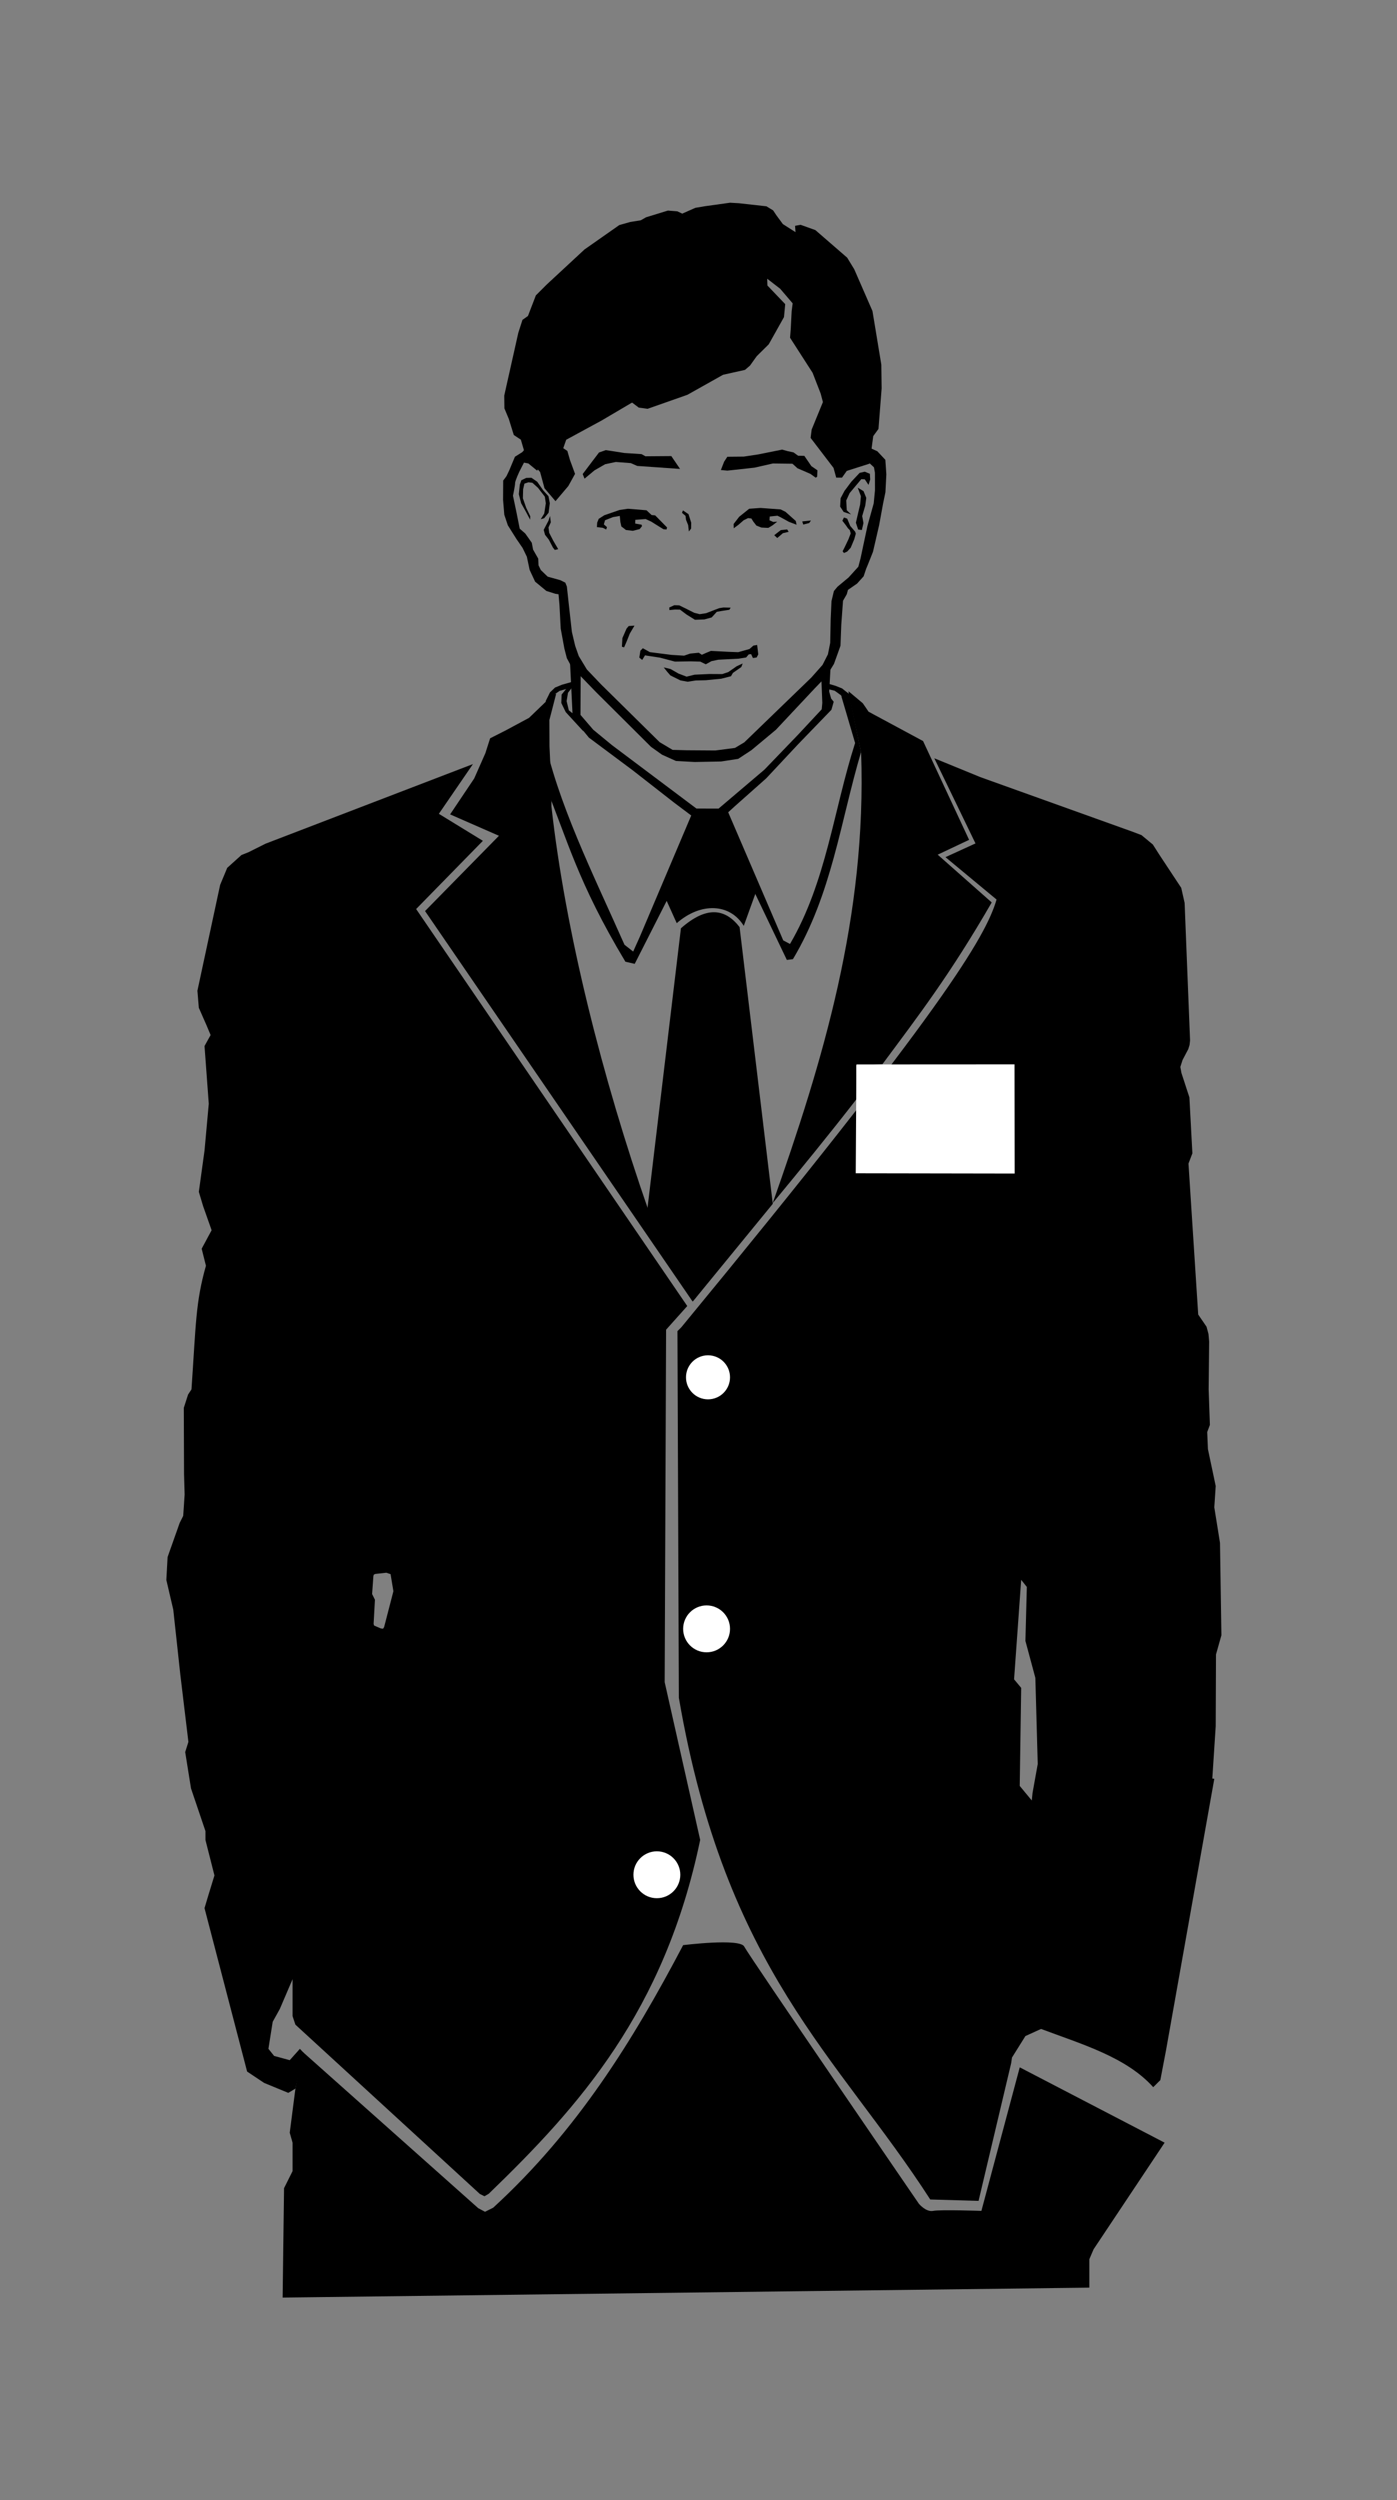 <?xml version="1.0" encoding="UTF-8"?>
<svg version="1.1" viewBox="0 0 1050 1878" xmlns="http://www.w3.org/2000/svg">
<rect x="0" y="0" width="1050" height="1878" fill="#808080" stroke="none"/>
<g transform="translate(0 82.582)" fill-rule="evenodd">
<path d="m417.52 293.86 9.659-11.404 5.032-9.098-3.76-10.251-2.024-6.984-3.066-2.05 2.198-6.343 26.665-14.48 22.847-13.455 5.032 3.78 6.652 0.897 29.904-10.507 26.838-15.056 16.427-3.652 3.76-3.204 5.09-7.112 9.023-8.906 11.452-20.438 0.925-9.739-13.361-13.967-0.174-5.126 9.775 7.56 9.37 10.956-0.752 5.766-0.694 13.327-0.521 6.727 16.947 26.333 6.073 15.633 1.677 6.343-8.445 20.63-0.81 6.279 17.237 22.553 2.024 7.304h4.338l3.586-5.061 17.121-5.446 2.776-20.695 3.933-5.382 2.372-30.369-0.231-17.875-6.652-40.3-13.708-31.394-5.321-8.713-23.888-20.695-11.105-3.972-4.165 0.769 0.347 4.741-9.486-6.023-4.917-6.663-2.429-3.652-5.032-3.075-20.649-2.307-6.71-0.384-18.856 2.627-7.23 1.217-9.833 4.357-3.702-1.73-7.057-0.577-16.485 5.061-3.933 2.242-7.982 1.281-8.156 2.307-26.144 18.324-28.4 26.333-8.156 8.137-5.958 15.505-4.107 2.883-3.123 9.675-10.585 47.219 0.116 9.611 3.297 7.881 3.76 12.109 5.321 3.524 3.528 12.109 10.932 12.173 3.297 12.173 8.271 9.739z"/>
<path d="m439.35 276.94-1.388-3.46 8.069-10.668 4.194-5.51 5.061-1.794 14.084 2.178 12.841 0.833 2.921 1.634 19.435-0.16 6.565 9.643-32.16-2.242-4.83-2.114-11.279-0.865-7.982 1.666-7.982 4.581-7.548 6.279z"/>
<path d="m541.82 270.47 2.429-6.247 2.429-3.716 12.378-0.128 10.99-1.666 17.844-3.588 3.962 1.121 4.569 0.993 3.413 2.467 4.714 0.128 5.292 7.72 4.54 3.107-0.202 4.805-1.07 0.769-3.962-2.851-9.775-4.261-3.76-3.396-14.692-0.192-13.795 3.139-20.418 2.242-4.888-0.448z"/>
<path d="m448.63 313.33 4.483 0.545 2.516 1.281 0.578-1.794-2.343-2.05 0.868-3.107 5.987-2.371 5.119-0.897 0.463 4.677 0.723 3.236 3.442 2.659 5.177 0.609 5.148-1.281 1.735-2.21-0.289-1.089-4.83-0.865 0.087-2.787 7.751-0.609 4.194 1.922 4.078 2.563 5.119 3.171 2.343 0.192 0.376-1.538-8.936-9.066-2.661-0.224-3.817-3.588-13.997-1.153-6.305 0.929-11.424 3.94-4.194 2.691-1.157 2.819-0.231 3.396z"/>
<path d="m515.24 304.9-2.632-2.275 0.694-1.826 4.194 2.819 2.024 6.439-0.087 4.389-1.677 2.178-0.521-4.773-1.62-4.004-0.376-2.947z"/>
<path d="m551.47 314.23-0.087-3.204 4.194-5.446 7.519-6.023 8.531-0.609 15.154 1.121 3.615 1.794 7.722 6.888 0.607 2.819-5.668-2.146-6.362-3.492-2.343-1.153-5.813 0.609-0.174 2.851 2.863 1.249 2.95-0.256-3.297 2.627-3.413 2.082-5.177-0.256-3.76-1.474-2.372-3.075-1.388-2.242-2.516-0.32-3.326 1.634-3.904 3.396-3.557 2.627z"/>
<path d="m584.21 321.53-2.285-2.114 4.945-3.844 4.772-0.481 1.128 1.794-4.338 1.025-4.222 3.62z"/>
<path d="m603.73 311.41-0.752-2.339 6.565-0.705-1.359 1.922-4.454 1.121z"/>
<path d="m503.12 375.67-0.058-1.954 3.702-1.698 3.76 0.096 4.656 2.275 6.652 3.332 4.02 1.025 4.888-0.737 6.825-2.659 2.979-1.121 3.152-0.513 5.495 0.128-1.012 1.602-4.917 0.737-4.483 0.769-3.904 4.261-5.466 1.474-7.085 0.256-6.42-4.004-4.801-3.62-3.789-0.064-4.194 0.416z"/>
<path d="m467.43 403.19 0.376-6.503 3.123-7.112 1.62-1.922 4.338-0.32-3.528 5.99-2.4 6.023-1.88 4.325-1.649-0.481z"/>
<g>
<path d="m482.67 413.12-2.169-1.794 0.839-5.126 1.822-1.89 5.292 2.947 16.369 2.082 9.341 0.577 4.54-1.57 6.507-0.641 2.314 1.538 3.152-1.409 3.644-1.506 12.725 0.673 7.809 0.288 8.445-2.371 2.95-2.563 2.834-0.481 0.839 7.08-1.244 2.307-2.776 0.416-1.359-2.947-1.793 0.224-1.967 2.307-5.611 0.897-15.328 0.801-5.148 1.089-4.222 2.339-4.136-2.018-7.23-0.192-11.828 0.192-11.221-2.979-9.197-1.377-2.053-0.352-2.14 3.46z"/>
<path d="m498.87 418.72 5.119 1.217 6.015 3.428 6.044 2.307 6.015-1.474 11.134-0.513 9.63 0.064 4.54-1.506 6.334-4.389 4.512-2.082-1.041 2.691-6.305 4.389-1.446 2.499-7.259 1.858-11.597 1.153-7.837 0.192-5.871 0.929-5.379-0.961-7.606-3.78-2.458-2.819-2.545-3.204z"/>
</g>
<path d="m651.71 263.64 5.177 4.805 0.723 4.068 0.029 13.198-0.954 9.835-4.685 16.818-5.206 24.443-1.649 6.279-7.317 8.073-8.387 6.984-2.69 3.268-1.793 7.528-0.607 13.583-0.347 17.715-1.735 8.681-4.049 7.945-8.416 9.482-50.363 48.66-7.028 4.197-14.72 1.922-21.748-0.16-10.411-0.288-9.746-5.798-44.19-43.568-10.498-11.02-6.102-10.091-2.661-7.56-2.516-10.604-2.343-21.047-1.417-13.006-1.186-2.947-3.731-1.826-9.515-2.659-5.119-4.933-1.764-3.556-0.202-5.029-3.875-6.791-0.983-5.158-4.859-6.888-4.215-3.692-2.371-11.981-2.69-12.75s1.649-7.816 1.591-9.45c-0.058-1.634 3.239-8.713 3.239-8.713l3.442-6.695 3.297 0.609 6.594 5.414 3.789-6.311-10.122-12.91-4.888 5.35-5.466 3.428-4.28 10.251-2.082 4.357-2.458 3.268-0.087 14.544 0.925 11.18 2.661 7.913 6.391 10.155 4.685 6.823 3.21 6.599 2.082 9.867 4.107 8.842 8.445 6.984 6.767 2.146 2.4 0.352 0.694 7.624 0.954 18.228 2.747 14.896 1.851 7.24 3.47 6.407 18.538 19.157 41.269 41.069 8.271 5.894 10.469 4.709 14.055 0.769 19.955-0.384 12.754-1.954 9.949-6.535 18.48-15.377 28.776-30.689 9.023-9.354 5.784-9.386 4.888-13.615 0.597-15.793 1.304-18.002 2.842-4.935 0.868-3.236 6.854-4.741 4.945-5.478 1.88-5.67 1.128-2.659 4.02-10.091 4.598-19.926 3.037-16.562 1.706-8.265 0.694-13.391-0.752-10.924-6.044-6.439-5.929-2.691-4.859 4.901 3.1 5.071h4e-5z"/>
<path d="m639.65 303.81-3.21-3.139-0.405-7.336 2.574-5.574 8.734-10.411 2.632 0.096 2.805 4.197 1.272-4.036-0.26-4.325-3.846-1.57-3.846 0.897-6.276 6.695-5.09 6.823-2.921 5.51-0.347 6.311 2.603 3.972 5.582 1.89z"/>
<path d="m644.68 283.72 2.372 6.407-0.549 6.183-1.967 8.361-1.244 5.382 1.706 5.126 2.776 0.352 1.215-5.222-0.954-5.254 2.285-7.785 0.781-5.862-2.053-5.061-4.367-2.627z"/>
<path d="m635.69 311.85-2.574-3.3 1.215-2.435 2.429 0.897 2.314 5.51 3.615 4.197 0.549 1.506-1.128 4.133-2.719 6.471-2.632 2.883-2.429 1.089-1.012-1.313 1.619-3.171 2.805-5.926 1.649-4.293-0.636-2.467-1.475-1.474-1.591-2.307z"/>
<path d="m406.4 307.46 2.661-4.293 1.186-7.72-0.723-4.933-5.119-6.631-4.251-3.844-2.979-0.352-3.008 0.993-0.983 4.197-0.174 6.823 2.458 7.08 3.095 6.439-0.116 2.531-3.21-6.055-3.528-6.279-1.764-6.823 0.752-7.176 1.157-3.268 3.644-1.762 3.933-0.096 4.338 2.979 4.483 6.439 3.991 4.453 1.012 5.254-0.925 7.144-3.326 4.101-2.603 0.801z"/>
<path d="m413.43 304.99-1.186 3.524-3.586 6.888 0.983 3.684 2.921 3.78 3.066 5.926 1.388 1.698 2.545-0.577-3.789-6.471-2.979-5.798-0.549-4.036 1.764-3.876-0.578-4.741z"/>
<path d="m428.4 414.19 1.417 29.184 0.463 9.386-0.752 2.819 13.13 15.921 32.883 24.507 31.032 24.218 14.432 10.836 2.565-6.215-63.617-47.741-14.026-11.533-9.63-11.18 0.145-32.451z"/>
<path d="m544.25 530.34-4.222-5.51 34.531-29.312 25.016-25.98 18.046-19.349 0.434-4.805-0.694-18.164 6.999-10.283-1.128 19.99 1.475 5.222 1.909 2.371-1.706 6.023-24.872 25.724-24.177 25.82-23.281 20.663-8.329 7.592z"/>
<path d="m429.61 429.69-7.23 2.05-5.148 2.082-3.817 3.62-3.326 6.695s3.904 5.286 4.078 3.588c0.174-1.698 3.326-9.226 3.326-9.226l3.181-2.178 5.755-1.602 3.933-0.448-0.752-4.581z"/>
<path d="m622.34 435.07 5.003 1.153 4.743 3.428 3.037 5.318 4.367-0.577-0.925-5.382-5.639-4.485-4.888-1.954-5.437-1.57-0.26 4.068z"/>
<path d="m338.31 529.13 18.104-26.973 8.387-18.965 3.586-11.212 11.944-6.055 17.323-9.322 14.287-13.743 6.131-4.517-5.148 19.926 0.082 19.894 1.451 31.042-0.014 13.797c10.437 93.972 38.318 204.35 73.077 303.95l35.552 65.169-2.868 2.367-200.73-292.75 55.542-56.54z"/>
<path d="m485.16 837.41 26.628-222.72c19.367-17.068 33.349-14.804 44.09-0.906l24.949 207.86-60.164 73.441z"/>
<path d="m406.84 489.16 1.33-21.271c10.405 51.904 37.522 105.72 61.196 159.15l6.536 5.126 5.148-11.469 38.696-91.235 6.305 0.192-22.731 60.033-26.26 51.704-6.999-1.602c-36.006-59.912-43.504-91.646-60.733-133.65l-2.487-16.979z"/>
<path d="m508.64 610.83c18.282-15.953 40.154-14.773 50.379 2.05l8.935-24.745-25.593-63.351-20.41-0.055-22.566 65.599z"/>
<path d="m438.48 466.74-13.246-14.416-3.355-6.856 0.231-6.343 4.801-5.894 3.817-0.448-3.817 4.997-1.041 6.279 1.677 6.92 7.924 6.279 3.008 9.482z"/>
<path d="m545.83 524.08 42.86 99.693 5.09 2.691c27.307-46.654 32.757-100.59 48.933-150.95l-10.296-34.982 6.189 0.256 8.56 41.581c-15.485 52.217-21.952 106.63-51.189 155.5l-4.569 0.577-49.859-104.18 4.28-10.187z"/>
<path d="m580.77 821.11c37.764-106.78 70.714-215.41 66.459-338.35l-9.197-43.311-0.289-2.819 10.758 9.034 4.338 6.343 40.951 22.04 34.589 74.193-23.599 11.148 40.604 35.879c-31.116 53.894-54.91 84.848-82.193 121.56l-19.743 0.773 0.422 25.283c-20.697 26.658-41.838 52.551-63.101 78.232z"/>
<path d="m702.25 487 30.938 63.938-22.562 10.312 38.406 31.844c-8.199 27.994-40.095 82.457-236.88 321.22l-2.969 2.969 1.062 275.41c35.206 204.66 119.62 269.24 188.94 376.81l36.312 1.062 24.531-103.53 0.594-4.156 10.094-16.125 11.75-5.344c31.075 11.624 64.123 21.24 84.312 43.75l5.344-5.312 4.281-22.438 36.281-203.88-1.5-0.219 2.562-39.281 0.209-53.892 4.072-14.42-1.062-69.406-4.281-26.688 1.062-16-5.863-27.755-0.534-12.817 2.021-5.334-0.938-26.688 0.375-35.875-0.5-5.75-1.469-5.469-6.25-9.125-7.312-113.41 2.938-7.688-2.25-42.031-5.97-18.3-0.844-4.562 1.688-5.25 4.281-8.125 0.969-3.125 0.375-3.375-4.094-103.34-2.531-11.281-16.438-24.875-4.906-7.688-8.531-7.062-6.5-2.469-114.53-41.06-34.69-14.19zm65.281 617.06 4.25 5.344-1.062 40.563 7.469 27.75 1.781 64.719-3.906 21.75-0.562 5.625-9.062-10.938 1.094-73.656-5.344-6.406 5.344-74.75z"/>
<path d="m643.18 798.69 0.521-81.753 118.82-0.068 0.101 82.026z" fill="#fff"/>
<path d="m212.43 1643.2 1.067-82.196 6.405-12.81v-21.35l-2.135-7.472 4.27-33.092 5.337-27.754 132.04 117.49 5.128 2.738 6.138-3.069c63.096-57.778 104.96-125.39 142.78-197.22 0 0 42.699-5.337 45.902 1.067 3.202 6.405 131.3 193.21 131.3 193.21s5.337 6.405 10.675 5.337c5.337-1.067 36.294 0 36.294 0l28.822-107.82 108.88 56.576-53.374 80.061-3.202 7.472v21.35l-606.33 7.472z"/>
<path d="m355.47 491.34-155.85 59.779-12.81 6.405-5.337 2.135-10.675 9.607-5.337 12.81-17.08 79.527 1.067 12.81 5.871 13.344 2.981 7.122-4.583 8.243 3.202 43.347-3.202 35.227-4.27 30.957 3.202 10.675 6.405 18.147-7.472 13.877 3.202 12.81c-7.854 27.739-7.469 43.886-10.869 92.871l-2.566 3.893-3.202 9.985 0.183 49.611 0.442 15.505-1.067 15.99-2.669 5.337-9.074 25.62-0.938 17.209 5.208 22.288 5.337 49.126 6.039 50.216-2.411 7.629 4.363 27.285 10.858 32.07v6.672l6.771 26.643-4.27 13.877-3.202 10.675 32.024 122.76 12.81 8.54 18.147 7.472 5.337-3.203 6.23-26.836-2.862-3.038-7.637 8.524-11.742-3.202-4.27-5.337 3.202-20.282 5.337-9.607 9.607-22.417v27.754l2.135 6.405 138.63 127.17 3.474 1.73 3.198-1.873c67.976-65.599 132.14-137.04 158.93-265.8l-26.687-118.49 1.067-264.74 15.906-17.772-203.78-298.2 50.172-51.239-33.092-20.282zm-74.346 646.99-0.317-1.178 1.007-18.131-2.135-4.27 0.961-13.455 0.295-1.113 1.083-0.519 8.336-0.926 3.202 1.067 2.135 12.81-6.987 26.95-0.768 1.212-1.625-0.157-4.43-1.898z"/>
<path d="m548.69 951.96c0 9.138-7.408 16.546-16.546 16.546s-16.546-7.408-16.546-16.546 7.408-16.546 16.546-16.546 16.546 7.408 16.546 16.546z" fill="#fff"/>
<path d="m548.69 1140.9c0 9.728-7.886 17.613-17.613 17.613-9.728 0-17.613-7.886-17.613-17.613 0-9.728 7.886-17.613 17.613-17.613 9.728 0 17.613 7.886 17.613 17.613z" fill="#fff"/>
<path d="m511.32 1325.6c0 9.728-7.886 17.613-17.613 17.613-9.728 0-17.613-7.886-17.613-17.613 0-9.728 7.886-17.613 17.613-17.613 9.728 0 17.613 7.886 17.613 17.613z" fill="#fff"/>
</g>
</svg>
